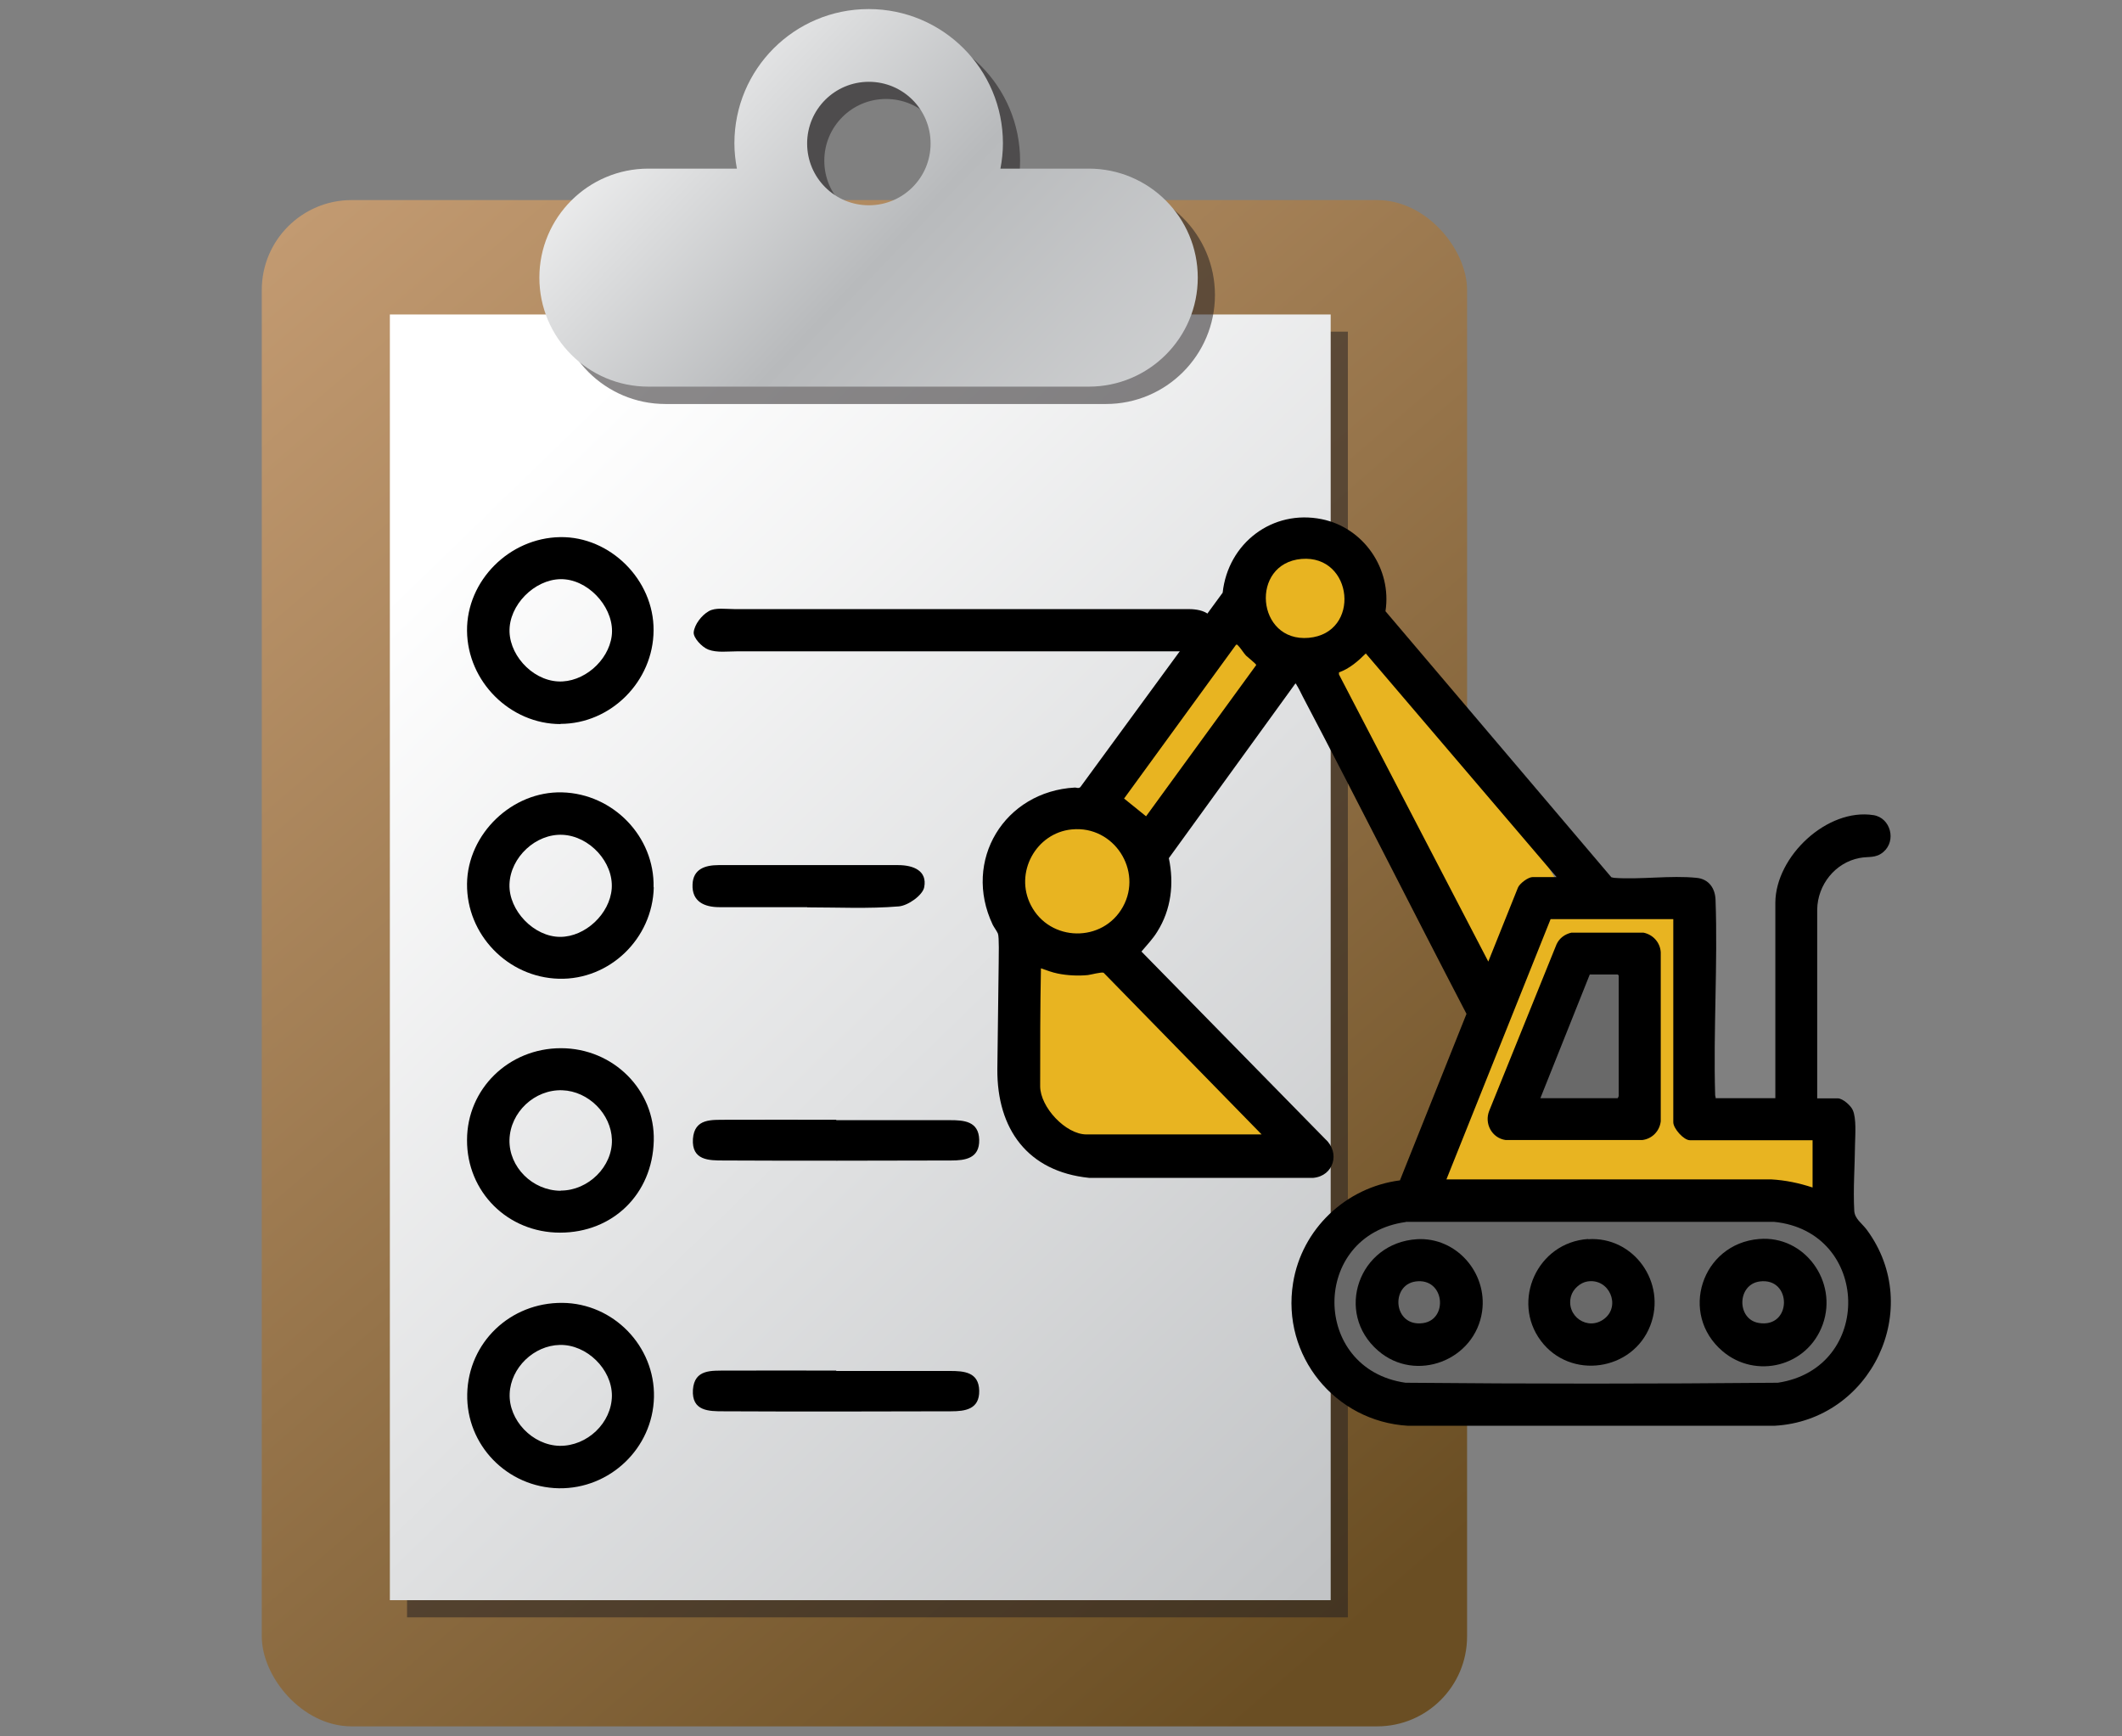 <?xml version="1.0" encoding="UTF-8"?>
<svg id="Layer_1" xmlns="http://www.w3.org/2000/svg" version="1.1" xmlns:xlink="http://www.w3.org/1999/xlink" viewBox="0 0 110 90">
  <rect x="0" y="0" width="110" height="90" fill="#808080" stroke="none"/>
  <!-- Generator: Adobe Illustrator 29.2.1, SVG Export Plug-In . SVG Version: 2.1.0 Build 116)  -->
  <defs>
    <style>
      .st0 {
        fill: url(#linear-gradient2);
      }

      .st1 {
        fill: url(#linear-gradient1);
      }

      .st1, .st2 {
        opacity: .53;
      }

      .st3 {
        fill: url(#linear-gradient4);
      }

      .st4 {
        fill: #e8b421;
      }

      .st5 {
        fill: #696969;
      }

      .st6 {
        fill: url(#linear-gradient);
      }

      .st2 {
        fill: url(#linear-gradient3);
      }
    </style>
    <linearGradient id="linear-gradient" x1="13.21" y1="13.19" x2="72.75" y2="82.4" gradientUnits="userSpaceOnUse">
      <stop offset="0" stop-color="#c29a71"/>
      <stop offset="1" stop-color="#6a4e23"/>
    </linearGradient>
    <linearGradient id="linear-gradient1" x1="15.57" y1="19.67" x2="73.24" y2="79.14" gradientUnits="userSpaceOnUse">
      <stop offset=".15" stop-color="#231f20"/>
      <stop offset="1" stop-color="#231f20"/>
    </linearGradient>
    <linearGradient id="linear-gradient2" x1="14.68" y1="18.78" x2="72.35" y2="78.25" gradientUnits="userSpaceOnUse">
      <stop offset=".15" stop-color="#fff"/>
      <stop offset="1" stop-color="#c2c4c6"/>
    </linearGradient>
    <linearGradient id="linear-gradient3" x1="31.51" y1="1.56" x2="63.11" y2="31.63" xlink:href="#linear-gradient1"/>
    <linearGradient id="linear-gradient4" x1="30.62" y1=".67" x2="62.22" y2="30.74" gradientUnits="userSpaceOnUse">
      <stop offset="0" stop-color="#fff"/>
      <stop offset=".45" stop-color="#b8babc"/>
      <stop offset="1" stop-color="#dadbdc"/>
    </linearGradient>
  </defs>
  <g>
    <g>
      <rect class="st6" x="13.57" y="10.37" width="62.48" height="79.11" rx="4.66" ry="4.66"/>
      <rect class="st1" x="21.1" y="17.19" width="48.77" height="66.64"/>
      <rect class="st0" x="20.21" y="16.3" width="48.77" height="66.64"/>
      <path class="st2" d="M57.34,9.64h-4.59c.08-.42.13-.86.13-1.31,0-3.84-3.11-6.96-6.96-6.96s-6.96,3.11-6.96,6.96c0,.45.05.88.13,1.31h-4.59c-3.12,0-5.65,2.53-5.65,5.65s2.53,5.65,5.65,5.65h22.83c3.12,0,5.65-2.53,5.65-5.65s-2.53-5.65-5.65-5.65ZM45.93,5.13c1.77,0,3.2,1.43,3.2,3.2s-1.43,3.2-3.2,3.2-3.2-1.43-3.2-3.2,1.43-3.2,3.2-3.2Z"/>
      <path class="st3" d="M56.45,8.74h-4.59c.08-.42.13-.86.13-1.31,0-3.84-3.11-6.96-6.96-6.96s-6.96,3.11-6.96,6.96c0,.45.05.88.13,1.31h-4.59c-3.12,0-5.65,2.53-5.65,5.65s2.53,5.65,5.65,5.65h22.83c3.12,0,5.65-2.53,5.65-5.65s-2.53-5.65-5.65-5.65ZM45.04,4.24c1.77,0,3.2,1.43,3.2,3.2s-1.43,3.2-3.2,3.2-3.2-1.43-3.2-3.2,1.43-3.2,3.2-3.2Z"/>
    </g>
    <path d="M49.64,33.76c-3.81,0-7.61,0-11.42,0-.51,0-1.05.08-1.5-.09-.34-.13-.79-.62-.76-.9.04-.4.41-.88.78-1.09.34-.2.86-.11,1.31-.11,7.61,0,15.22,0,22.83,0,.19,0,.38,0,.57,0,.85-.02,1.59.18,1.54,1.21-.05.95-.82.98-1.55.98-3.93,0-7.87,0-11.8,0Z"/>
    <path d="M28.97,77.14c-2.68-.05-4.81-2.24-4.75-4.89.06-2.67,2.23-4.74,4.93-4.72,2.65.02,4.81,2.25,4.75,4.89-.06,2.64-2.28,4.76-4.93,4.72ZM29.01,74.94c1.43.02,2.7-1.19,2.71-2.6,0-1.38-1.31-2.66-2.7-2.63-1.35.03-2.54,1.18-2.6,2.52-.06,1.38,1.18,2.68,2.59,2.71Z"/>
    <path d="M29.03,63.89c-2.71,0-4.83-2.11-4.82-4.8,0-2.65,2.16-4.76,4.87-4.76,2.71,0,4.88,2.17,4.81,4.8-.07,2.76-2.12,4.76-4.86,4.76ZM29.07,61.71c1.43,0,2.69-1.25,2.65-2.64-.04-1.33-1.21-2.51-2.57-2.56-1.43-.05-2.7,1.13-2.74,2.57-.03,1.41,1.19,2.63,2.65,2.64Z"/>
    <path d="M29.06,37.53c-2.61,0-4.83-2.2-4.85-4.84-.02-2.59,2.19-4.81,4.83-4.85,2.59-.04,4.86,2.22,4.84,4.83-.01,2.64-2.21,4.85-4.83,4.85ZM26.42,32.5c-.12,1.35,1.12,2.75,2.51,2.82,1.3.07,2.61-1.05,2.78-2.36.17-1.33-1.04-2.79-2.41-2.93-1.34-.14-2.75,1.08-2.88,2.46Z"/>
    <path d="M33.89,45.99c-.06,2.66-2.29,4.81-4.92,4.74-2.65-.07-4.79-2.29-4.76-4.92.03-2.59,2.34-4.81,4.93-4.74,2.65.07,4.8,2.3,4.74,4.92ZM26.41,45.84c-.04,1.36,1.27,2.72,2.63,2.72,1.3,0,2.57-1.19,2.67-2.5.1-1.36-1.14-2.72-2.54-2.79-1.39-.07-2.71,1.16-2.76,2.56Z"/>
    <path d="M43.36,58.06c1.96,0,3.93,0,5.89,0,.71,0,1.49.05,1.51,1.02.02.97-.73,1.07-1.46,1.07-3.93.01-7.86.02-11.79,0-.76,0-1.66,0-1.59-1.12.08-1.08.98-.98,1.73-.99,1.9-.01,3.8,0,5.7,0,0,0,0,.01,0,.02Z"/>
    <path d="M43.36,71.06c1.96,0,3.93,0,5.89,0,.71,0,1.49.05,1.51,1.02.02.97-.73,1.07-1.46,1.07-3.93.01-7.86.02-11.79,0-.76,0-1.66,0-1.59-1.12.08-1.08.98-.98,1.73-.99,1.9-.01,3.8,0,5.7,0,0,0,0,.01,0,.02Z"/>
    <path d="M41.85,47.02c-1.52,0-3.04,0-4.56,0-.78,0-1.43-.29-1.39-1.18.03-.79.64-1,1.35-1,3.1,0,6.21,0,9.31,0,.8,0,1.51.3,1.35,1.14-.07.41-.83.96-1.32,1-1.57.13-3.16.05-4.75.05Z"/>
  </g>
  <g>
    <path class="st5" d="M96.67,66.15c-.99-3.78-5.12-4.28-8.43-4.14-1.85.08-3.66.42-5.5.61-.09,0-.18.01-.27.02-.23-.09-.51-.14-.82-.11-1.81.13-3.63.26-5.45.22-1.88-.04-3.81-.46-5.59.34-3.31,1.49-3.13,5.65-.79,7.97,1.3,1.29,3.02,1.42,4.74,1.63,1.88.24,3.75.46,5.64.58,3.69.24,7.32-.18,10.98-.59,1.5-.17,3.01-.55,4.11-1.64,1.27-1.25,1.84-3.16,1.39-4.89Z"/>
    <path class="st4" d="M93.76,58.25c-1.85-.67-3.73-.92-5.64-.87-.05-.14-.08-.21-.11-.2.07-.24.14-.48.21-.72.11-.49.17-1,.17-1.51,0-2.31-.6-4.72-.92-7-.09-.61-.76-1.21-1.34-1.34-1.66-.38-3.35-.61-5.05-.71-.1,0-.19,0-.28.01-.57-1.26-1.57-2.23-2.23-3.52-1-1.95-2.5-3.51-4.05-5.03-.32-.31-.67-.48-1.02-.54-.6-1.09-1.13-2.21-1.74-3.29-.42-.74-.89-1.45-1.4-2.14.2-1.35-.92-2.6-2.27-2.67,0,0-.01,0-.02,0-1.19-1.01-3.1-.1-3.12,1.47,0,.17.01.33.03.49-.04.05-.07.09-.11.14-.88,1.12-1.8,2.22-2.63,3.38-.82,1.14-1.42,2.39-2.32,3.47-.95,1.15-1.94,2.26-2.91,3.39-.31.36-.62.72-.94,1.08-1.38-.02-2.81.71-3.47,1.93-.72,1.33-.38,3.08.96,3.75,0,.58.11,1.16.37,1.71.05.11.11.21.17.32-.61.45-1.09,1.13-1.3,1.98-.41,1.67-.17,3.97.6,5.5.96,1.91,2.68,2.41,4.66,2.67,2.27.3,4.74.94,7.01.56,1.77-.3,1.67-2.66.46-3.5-1.25-.86-2.43-1.81-3.53-2.86-1-.95-2-2.56-3.27-3.2,0-.04,0-.08-.01-.11-.12-.7-.36-1.35-.71-1.97-.13-.24-.29-.49-.45-.72.99-.52,1.72-1.21,1.79-2.6.02-.42-.05-.83-.18-1.22,1.02-1.17,2.04-2.34,3.04-3.52,1.23-1.45,2.14-3.03,3.21-4.57.46-.66.98-1.28,1.48-1.91.15-.2.31-.39.46-.59.38.54.75,1.09,1.08,1.67.81,1.44,1.46,2.97,2.36,4.36.29.44.61.88.95,1.32.85,3.06,2.39,5.86,4.47,8.29.26.3.59.47.95.53-.27,1.15-.69,2.3-.99,3.36-.59,2.12-1.2,4.23-1.83,6.34-.39,1.3.66,2.3,1.85,2.42,5.68.6,11.36-.84,17.03-.08.93.12,1.78-.82,1.88-1.66.12-.99-.45-1.77-1.37-2.1ZM80.14,53.44c.33-1.19.74-2.44.96-3.7.97.06,1.92.19,2.87.36.26,1.54.57,3.12.6,4.65.02.85-.39,1.59-.42,2.44-.01.34.06.68.16,1-1.86.13-3.73.24-5.59.21.48-1.65.97-3.3,1.43-4.96Z"/>
    <path class="st5" d="M84.84,52.01c.13-.48.06-1.05-.19-1.47-.23-.4-.69-.78-1.14-.88-1.01-.23-2.07.3-2.35,1.34-.22.81-.35,1.66-.41,2.49-.02.26-.01.52-.01.78-.02,0-.05.01-.07.02-.25.06-.47.17-.65.34-.21.13-.37.31-.49.54-.24.41-.34,1.01-.19,1.47.15.46.44.91.88,1.14.42.22,1.01.39,1.47.19.06-.02.11-.03.17-.04.49-.04.97-.08,1.42-.34.84-.47,1.23-1.29,1.31-2.22.03-.39-.03-.79-.03-1.18,0-.35.03-.71.07-1.06.06-.38.13-.75.23-1.12Z"/>
    <g>
      <path d="M88.95,56.92h3.08v-10.14c.02-2.4,2.69-4.91,5.09-4.53.88.14,1.2,1.32.51,1.91-.4.34-.77.22-1.23.31-1.27.24-2.18,1.39-2.2,2.67v9.79h1.07c.25,0,.67.37.77.6.2.42.13,1.32.12,1.81-.01,1.12-.1,2.27-.04,3.4.02.44.39.65.65,1,3.02,4.09.22,9.89-4.79,10.16h-18.99c-3.78-.22-6.57-3.63-5.96-7.4.45-2.8,2.74-4.96,5.54-5.32l3.45-8.63c-2.85-5.47-5.62-10.99-8.49-16.45-.1-.2-.21-.43-.33-.62-.02-.03.01-.06-.06-.04l-6.55,9.04c.28,1.32.12,2.67-.6,3.81-.23.38-.54.69-.82,1.03l9.54,9.73c.77.7.43,1.9-.63,2h-11.63c-3.18-.33-4.77-2.53-4.75-5.63.02-1.84.05-3.69.07-5.53,0-.27.03-1.32-.04-1.5-.06-.14-.2-.32-.27-.46-1.58-3.33.61-6.91,4.26-7.11.1,0,.18.06.28-.02l7.38-10.08c.28-2.57,2.58-4.33,5.14-3.81,2.17.44,3.64,2.58,3.3,4.77l11.71,13.79.14.03c1.37.1,2.93-.14,4.28,0,.63.06.96.54.98,1.14.12,3.34-.12,6.78-.02,10.13l.04.19ZM67.47,28.97c-2.69.23-2.35,4.33.37,4.09s2.32-4.31-.37-4.09ZM64.08,33.41l-5.81,7.98,1.14.92,5.71-7.84c.01-.05-.45-.41-.53-.49-.13-.14-.3-.42-.42-.53-.03-.03-.04-.05-.09-.03ZM80.69,45.46l-9.89-11.59c-.4.4-.85.79-1.39.98v.11s7.74,14.88,7.74,14.88l1.54-3.84c.1-.22.53-.54.76-.54h1.24ZM55.56,42.99c-1.86.18-2.99,2.25-2.12,3.93.98,1.91,3.73,1.96,4.77.08s-.47-4.22-2.64-4.01ZM86.75,47.64h-6.37s-5.4,13.49-5.4,13.49h16.83c.74.04,1.45.19,2.15.42v-2.45h-6.36c-.32,0-.86-.61-.86-.93v-10.53ZM65.41,58.81l-8.2-8.39c-.11-.05-.65.1-.82.12-.49.05-1.08.02-1.56-.08-.3-.06-.58-.17-.87-.27-.04,2.04-.04,4.07-.04,6.11,0,1.08,1.32,2.5,2.4,2.5h9.09ZM72.87,63.34c-4.93.68-4.92,7.63-.01,8.33,6.43.06,12.87.06,19.3,0,4.98-.75,4.81-7.84-.2-8.34h-19.08Z"/>
      <path d="M73.45,64.23c2.04-.12,3.66,1.74,3.38,3.74-.36,2.54-3.44,3.73-5.39,2.04-2.28-1.97-1-5.6,2.02-5.78ZM73.39,66.42c-1.33.18-1.17,2.37.37,2.16,1.33-.18,1.13-2.36-.37-2.16Z"/>
      <path d="M91.19,64.22c2.36-.2,4.09,2.21,3.3,4.42s-3.48,2.85-5.19,1.4c-2.28-1.93-1.09-5.57,1.88-5.82ZM91.22,66.42c-1.18.16-1.2,1.95-.06,2.15,1.74.3,1.75-2.37.06-2.15Z"/>
      <path d="M82.32,64.23c2.38-.16,4.08,2.26,3.23,4.47-.91,2.37-4.15,2.84-5.68.79s-.19-5.09,2.45-5.27ZM82.29,66.42c-.38.06-.75.4-.85.76-.29,1.03.87,1.84,1.73,1.17s.25-2.11-.88-1.93Z"/>
      <path d="M81.45,48.34h3.74c.5.1.87.51.9,1.02v8.76c-.06.51-.45.91-.96.97h-7.08c-.71-.1-1.12-.85-.85-1.52l3.49-8.63c.15-.32.43-.52.77-.6ZM79.85,56.92h4.01s.05-.09.05-.12v-6.24l-.05-.05h-1.45l-2.56,6.41Z"/>
    </g>
  </g>
</svg>